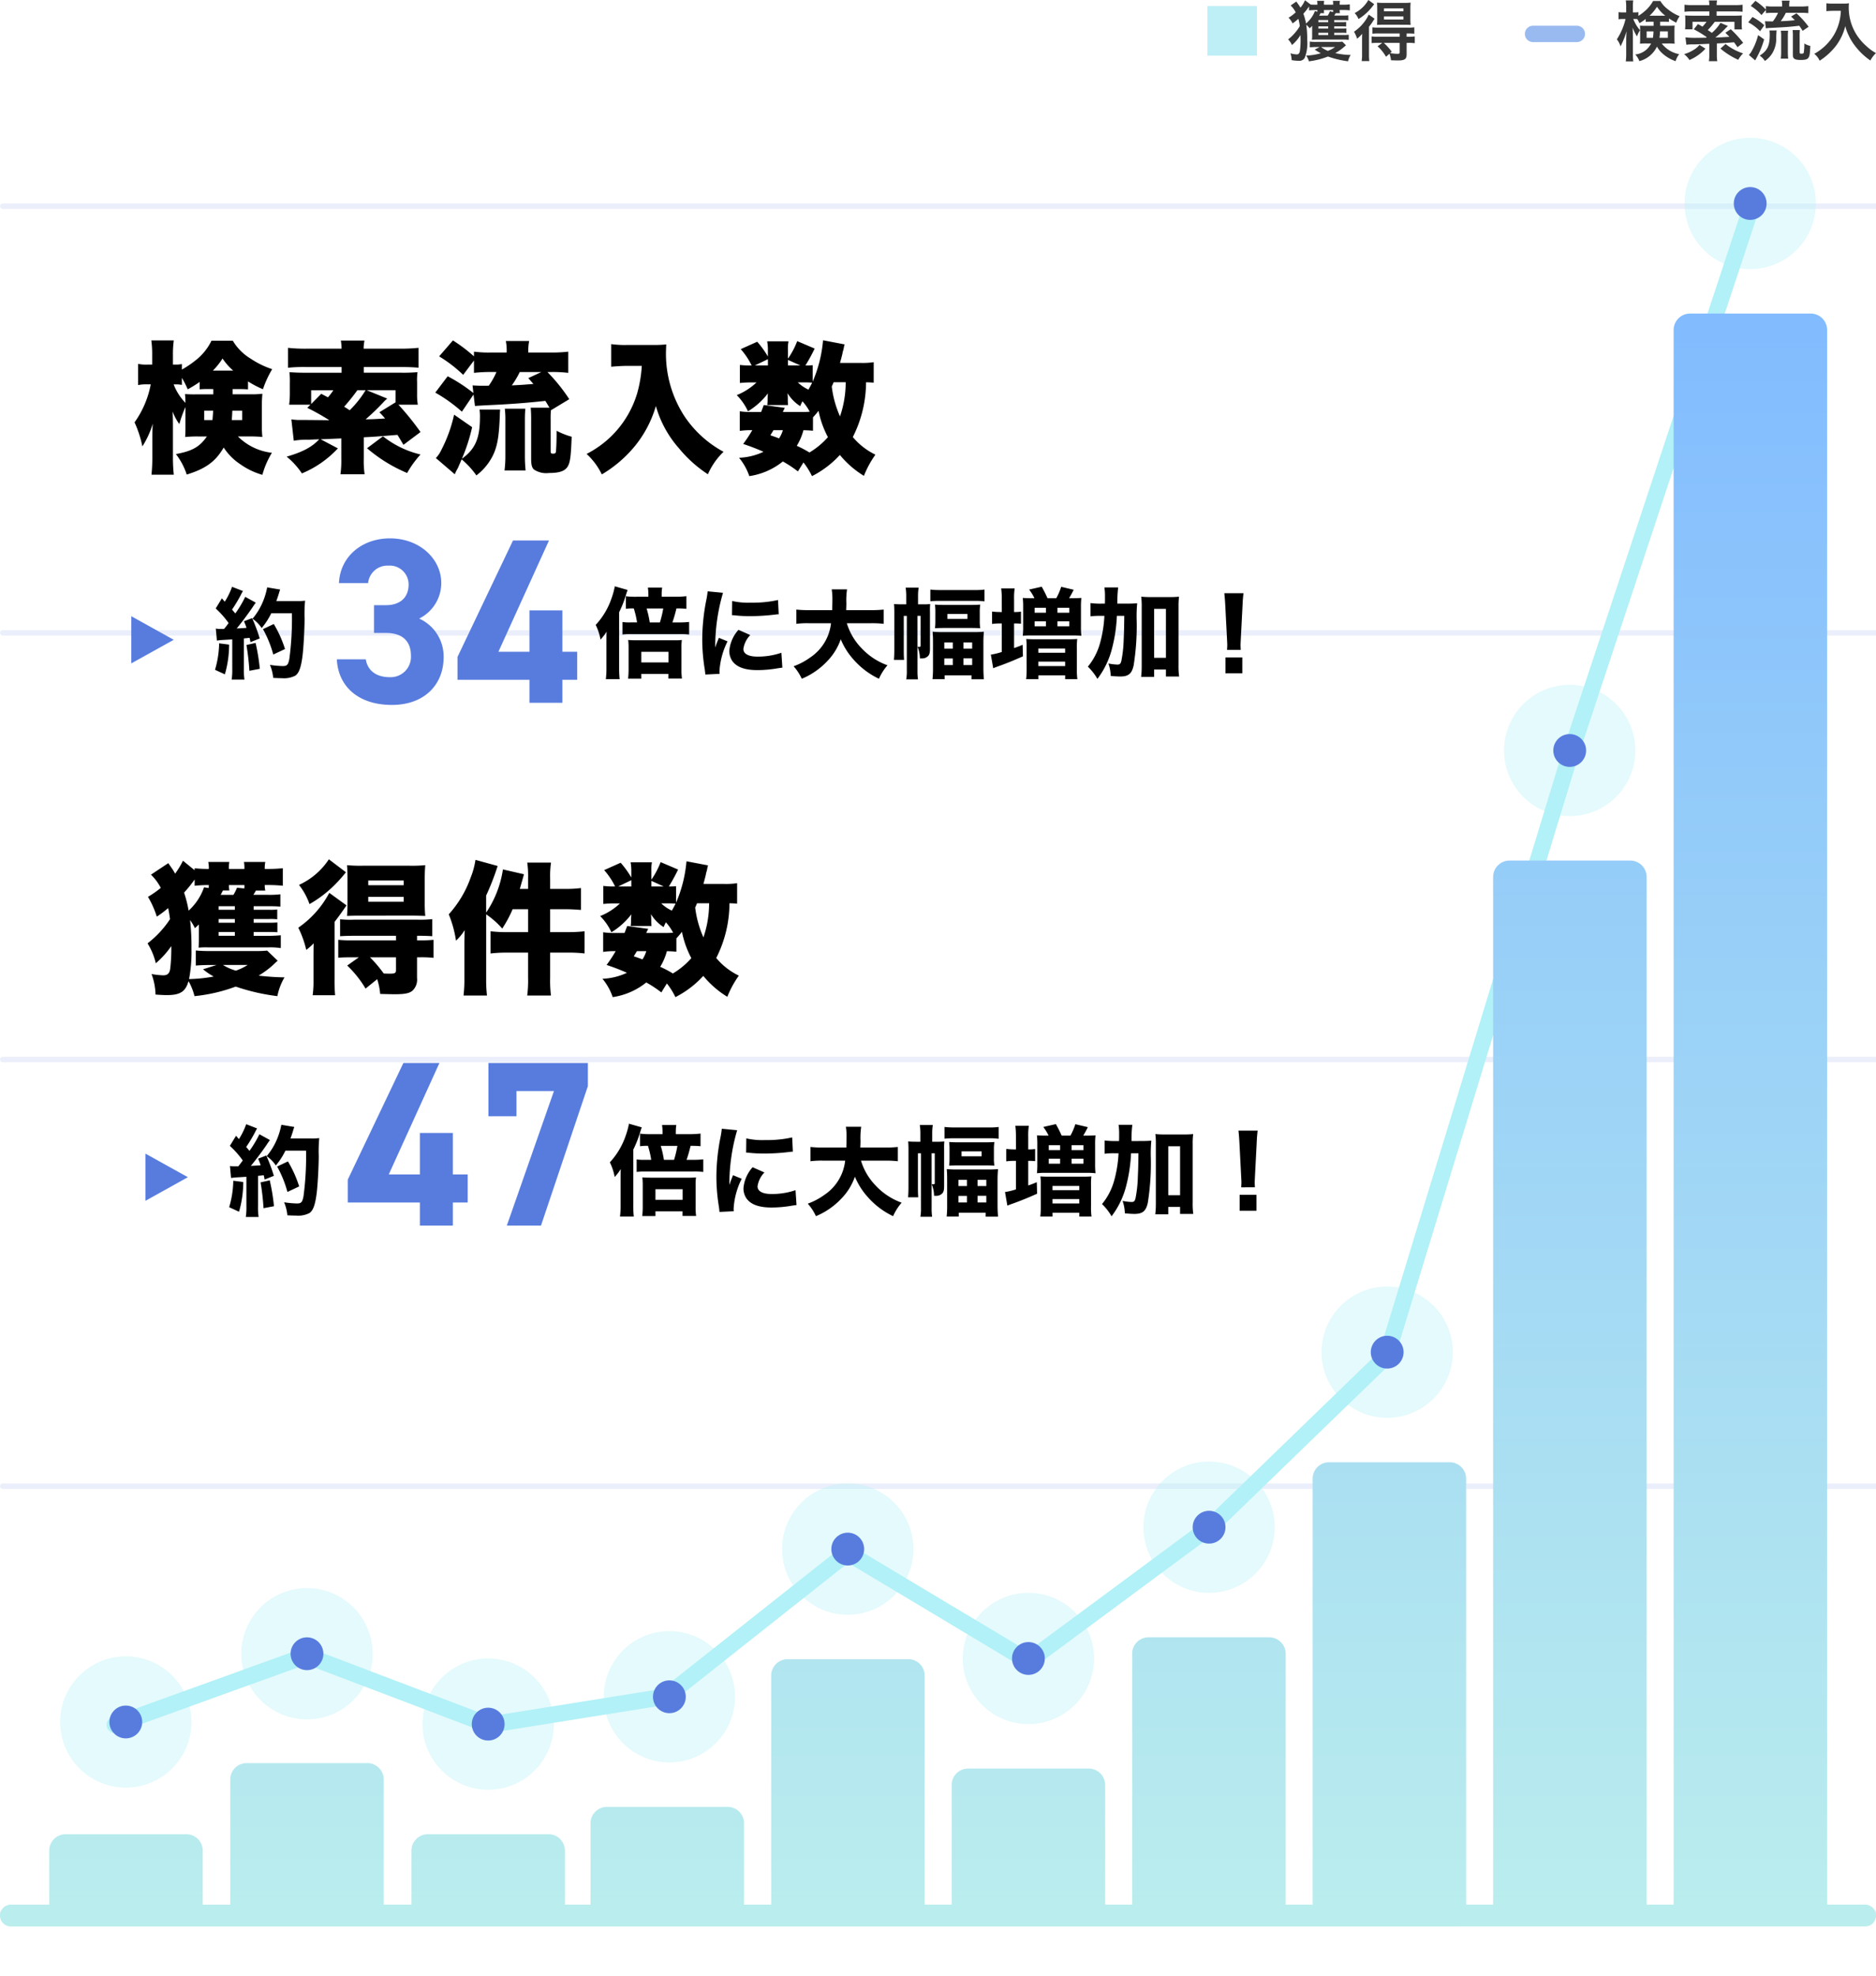 <svg xmlns="http://www.w3.org/2000/svg" xmlns:xlink="http://www.w3.org/1999/xlink" width="343.001" height="361.201" viewBox="0 0 343.001 361.201">
  <defs>
    <clipPath id="clip-path">
      <rect width="343" height="336" fill="none"/>
    </clipPath>
    <linearGradient id="linear-gradient" x1="0.5" x2="0.5" y2="1" gradientUnits="objectBoundingBox">
      <stop offset="0" stop-color="#81bbff"/>
      <stop offset="1" stop-color="#bbeeed"/>
    </linearGradient>
    <clipPath id="clip-path-2">
      <rect id="長方形_10359" data-name="長方形 10359" width="122.486" height="11.22" transform="translate(0 0)" fill="none"/>
    </clipPath>
    <clipPath id="clip-path-3">
      <rect id="長方形_10358" data-name="長方形 10358" width="9.06" height="9.07" transform="translate(0.246 1.104)" fill="none"/>
    </clipPath>
  </defs>
  <g id="グループ_9983" data-name="グループ 9983" transform="translate(-217 -2540.518)">
    <g id="グループ_4431" data-name="グループ 4431" transform="translate(111 -1248.281)">
      <g id="リピートグリッド_8" data-name="リピートグリッド 8" transform="translate(106 3814)" clip-path="url(#clip-path)">
        <g transform="translate(-120 -3811)">
          <rect id="長方形_3136" data-name="長方形 3136" width="880" height="1" rx="0.5" transform="translate(120 3823)" fill="#587cde" opacity="0.12"/>
        </g>
        <g transform="translate(-120 -3733)">
          <rect id="長方形_3136-2" data-name="長方形 3136" width="880" height="1" rx="0.5" transform="translate(120 3823)" fill="#587cde" opacity="0.12"/>
        </g>
        <g transform="translate(-120 -3655)">
          <rect id="長方形_3136-3" data-name="長方形 3136" width="880" height="1" rx="0.5" transform="translate(120 3823)" fill="#587cde" opacity="0.12"/>
        </g>
        <g transform="translate(-120 -3577)">
          <rect id="長方形_3136-4" data-name="長方形 3136" width="880" height="1" rx="0.5" transform="translate(120 3823)" fill="#587cde" opacity="0.12"/>
        </g>
        <g transform="translate(-120 -3499)">
          <rect id="長方形_3136-5" data-name="長方形 3136" width="880" height="1" rx="0.5" transform="translate(120 3823)" fill="#587cde" opacity="0.12"/>
        </g>
      </g>
      <path id="パス_8296" data-name="パス 8296" d="M19.193,0,54.221-12.66,87.543,0l32.41-5.174,33.2-26.273,33.083,19.813,33.247-24.6,32.242-31.212,33.725-110.49,33.173-100.208" transform="translate(107.807 4104.136)" fill="none" stroke="#b1f1f7" stroke-linecap="round" stroke-width="3"/>
      <g id="コンポーネント_11_1" data-name="コンポーネント 11 – 1" transform="translate(117 4091.607)">
        <circle id="楕円形_169" data-name="楕円形 169" cx="12" cy="12" r="12" fill="#b1f1f7" opacity="0.35"/>
        <circle id="楕円形_168" data-name="楕円形 168" cx="3" cy="3" r="3" transform="translate(9 9)" fill="#587cde"/>
      </g>
      <g id="コンポーネント_11_2" data-name="コンポーネント 11 – 2" transform="translate(150.127 4079.133)">
        <circle id="楕円形_169-2" data-name="楕円形 169" cx="12" cy="12" r="12" fill="#b1f1f7" opacity="0.35"/>
        <circle id="楕円形_168-2" data-name="楕円形 168" cx="3" cy="3" r="3" transform="translate(9 9)" fill="#587cde"/>
      </g>
      <g id="コンポーネント_11_3" data-name="コンポーネント 11 – 3" transform="translate(183.258 4092)">
        <circle id="楕円形_169-3" data-name="楕円形 169" cx="12" cy="12" r="12" fill="#b1f1f7" opacity="0.35"/>
        <circle id="楕円形_168-3" data-name="楕円形 168" cx="3" cy="3" r="3" transform="translate(9 9)" fill="#587cde"/>
      </g>
      <g id="コンポーネント_11_4" data-name="コンポーネント 11 – 4" transform="translate(216.385 4087)">
        <circle id="楕円形_169-4" data-name="楕円形 169" cx="12" cy="12" r="12" fill="#b1f1f7" opacity="0.35"/>
        <circle id="楕円形_168-4" data-name="楕円形 168" cx="3" cy="3" r="3" transform="translate(9 9)" fill="#587cde"/>
      </g>
      <g id="コンポーネント_11_5" data-name="コンポーネント 11 – 5" transform="translate(249 4060)">
        <circle id="楕円形_169-5" data-name="楕円形 169" cx="12" cy="12" r="12" fill="#b1f1f7" opacity="0.35"/>
        <circle id="楕円形_168-5" data-name="楕円形 168" cx="3" cy="3" r="3" transform="translate(9 9)" fill="#587cde"/>
      </g>
      <g id="コンポーネント_11_6" data-name="コンポーネント 11 – 6" transform="translate(282.032 4080)">
        <circle id="楕円形_169-6" data-name="楕円形 169" cx="12" cy="12" r="12" fill="#b1f1f7" opacity="0.35"/>
        <circle id="楕円形_168-6" data-name="楕円形 168" cx="3" cy="3" r="3" transform="translate(9 9)" fill="#587cde"/>
      </g>
      <g id="コンポーネント_11_7" data-name="コンポーネント 11 – 7" transform="translate(315.064 4056)">
        <circle id="楕円形_169-7" data-name="楕円形 169" cx="12" cy="12" r="12" fill="#b1f1f7" opacity="0.35"/>
        <circle id="楕円形_168-7" data-name="楕円形 168" cx="3" cy="3" r="3" transform="translate(9 9)" fill="#587cde"/>
      </g>
      <g id="コンポーネント_11_8" data-name="コンポーネント 11 – 8" transform="translate(347.627 4024)">
        <circle id="楕円形_169-8" data-name="楕円形 169" cx="12" cy="12" r="12" fill="#b1f1f7" opacity="0.35"/>
        <circle id="楕円形_168-8" data-name="楕円形 168" cx="3" cy="3" r="3" transform="translate(9 9)" fill="#587cde"/>
      </g>
      <g id="コンポーネント_11_9" data-name="コンポーネント 11 – 9" transform="translate(381 3914)">
        <circle id="楕円形_169-9" data-name="楕円形 169" cx="12" cy="12" r="12" fill="#b1f1f7" opacity="0.35"/>
        <circle id="楕円形_168-9" data-name="楕円形 168" cx="3" cy="3" r="3" transform="translate(9 9)" fill="#587cde"/>
      </g>
      <g id="コンポーネント_11_10" data-name="コンポーネント 11 – 10" transform="translate(414 3814)">
        <circle id="楕円形_169-10" data-name="楕円形 169" cx="12" cy="12" r="12" fill="#b1f1f7" opacity="0.35"/>
        <circle id="楕円形_168-10" data-name="楕円形 168" cx="3" cy="3" r="3" transform="translate(9 9)" fill="#587cde"/>
      </g>
      <path id="合体_87" data-name="合体 87" d="M-1258-9765.525a2,2,0,0,1-2-2,2,2,0,0,1,2-2h7v-9.867a3,3,0,0,1,3-3h22.067a3,3,0,0,1,3,3v9.867h5.03V-9792.4a3.007,3.007,0,0,1,3.007-3h22.059a3.006,3.006,0,0,1,3,3v22.873h5.062v-9.867a3,3,0,0,1,3-3h22.064a3,3,0,0,1,3,3v9.867h4.679v-14.869a3,3,0,0,1,3-3h22.067a3,3,0,0,1,3,3v14.869H-1119v-41.869a3.006,3.006,0,0,1,3.007-3h22.059a3,3,0,0,1,3,3v41.869H-1086v-21.87a2.994,2.994,0,0,1,3-3h22.064a3,3,0,0,1,3,3v21.87H-1053v-45.869a2.993,2.993,0,0,1,3-3h22.067a3,3,0,0,1,3,3v45.869H-1020V-9847.4a3,3,0,0,1,3-3h22.059a3,3,0,0,1,3,3v77.871H-987v-187.87a3,3,0,0,1,3-3h22.067a3,3,0,0,1,3,3v187.87H-954V-10057.4a3.006,3.006,0,0,1,3-3h22.064a3,3,0,0,1,3,3v287.871H-919a2,2,0,0,1,2,2,2,2,0,0,1-2,2Z" transform="translate(1366 13906.525)" fill="url(#linear-gradient)"/>
      <g id="グループ_4466" data-name="グループ 4466" transform="translate(-22 1383.164)">
        <g id="グループ_4463" data-name="グループ 4463" transform="translate(152 2451)">
          <path id="パス_13705" data-name="パス 13705" d="M18.538-13.234h.936c.988,0,1.43.026,1.872.052v-1.456a17.453,17.453,0,0,0,2.73,1.43,18.667,18.667,0,0,1,1.69-3.666,15.9,15.9,0,0,1-3.9-1.9,9.477,9.477,0,0,1-3.3-3.3h-3.9a10.224,10.224,0,0,1-3.042,3.692A17.852,17.852,0,0,1,9.256-16.8V-17.81a5.289,5.289,0,0,1-1.17.1H7.618V-19.4a19.064,19.064,0,0,1,.156-2.73H3.666a18.814,18.814,0,0,1,.156,2.73v1.69H2.938a7.123,7.123,0,0,1-1.69-.13v3.874a7.257,7.257,0,0,1,1.69-.13h.624A17.585,17.585,0,0,1,.6-7.15a19.8,19.8,0,0,1,1.43,4.394,16.07,16.07,0,0,0,1.9-4.16c-.052.832-.078,1.95-.078,2.548V-.936a31.272,31.272,0,0,1-.156,3.354H7.774A30.6,30.6,0,0,1,7.618-.936V-6.5c0-1.144-.026-1.924-.052-2.626A9.21,9.21,0,0,0,8.788-6.838a23.279,23.279,0,0,1,1.118-3.12v3.77c0,.624,0,.962-.052,1.716a20.805,20.805,0,0,1,2.366-.1h1.612C12.48-2.652,11.154-1.9,8.164-1.352A12.411,12.411,0,0,1,10.14,2.392C13.624,1.326,15.418,0,16.9-2.548A10.468,10.468,0,0,0,19.916.494a13.373,13.373,0,0,0,4.056,1.95,15.512,15.512,0,0,1,1.742-4.03A10.41,10.41,0,0,1,19.5-4.576h2.08a21.3,21.3,0,0,1,2.392.1,17.821,17.821,0,0,1-.1-2v-3.718c0-.728.026-1.274.1-2.184a16.933,16.933,0,0,1-2.21.1H18.538Zm-3.536,0v.962H11.986a20.933,20.933,0,0,1-2.158-.052c.052.52.052.91.078,1.612a10.093,10.093,0,0,1-2.158-3.38h.39a5.106,5.106,0,0,1,1.118.1v-1.3a17.517,17.517,0,0,1,1.066,2.106,23.491,23.491,0,0,0,2.184-1.352v1.352a17.641,17.641,0,0,1,1.872-.052Zm-.026,3.952c-.052.806-.078,1.092-.13,1.716H13.338V-9.282Zm5.3,0v1.716h-1.9c.052-.754.078-.988.1-1.716Zm-5.356-7.332a12.437,12.437,0,0,0,1.768-2.21,11.021,11.021,0,0,0,1.95,2.21Zm17.836,6.24-.572.572a40.882,40.882,0,0,1,4.03,2.262c-3.848-.052-5.8-.052-5.85-.052-.468-.026-.676-.052-1.092-.1l.442,3.9a13.834,13.834,0,0,1,2.756-.182c.468-.026,1.118-.052,1.9-.078-1.352,1.43-3.016,2.314-5.954,3.172A13.916,13.916,0,0,1,31.2,2.184a18.893,18.893,0,0,0,6.578-4.576L34.632-4.056c2.028-.078,2.028-.078,3.77-.156V-.494a17.414,17.414,0,0,1-.156,2.834h4.42A16.315,16.315,0,0,1,42.51-.494V-4.42c1.924-.1,1.924-.1,6.162-.442.338.546.546.884,1.092,1.82l3.12-2.34a49.733,49.733,0,0,0-4.03-4.992H52.39a11.45,11.45,0,0,1-.13-1.976v-2.106a10.927,10.927,0,0,1,.078-1.872,29.9,29.9,0,0,1-2.99.1H42.51v-1.04h6.63c1.508,0,2.626.052,3.38.13v-3.64a29.736,29.736,0,0,1-3.458.156H42.484A7.857,7.857,0,0,1,42.64-22.1H38.324a11.221,11.221,0,0,1,.13,1.482H32.136a29.622,29.622,0,0,1-3.484-.156v3.64a27.89,27.89,0,0,1,3.406-.13h6.4v1.04h-6.63c-1.17,0-1.794-.026-2.912-.1a13.893,13.893,0,0,1,.078,2V-12.3a15.252,15.252,0,0,1-.13,1.924Zm10.088-2.652A19.027,19.027,0,0,1,39.936-9.36c-.546-.364-.546-.364-1.014-.65a36.118,36.118,0,0,0,2.418-3.016Zm.208,0h5.278v2.21L45.37-9c.52.546.728.78,1.04,1.144-1.612.1-2.132.13-3.562.156a42.657,42.657,0,0,0,3.172-3.042,6.9,6.9,0,0,1,.78-.754ZM32.89-10.5v-2.522h4.056a10.74,10.74,0,0,1-.988,1.3c-.468-.26-.6-.312-1.222-.65ZM43.108-2.418A27.574,27.574,0,0,0,50.44,2.106a18.731,18.731,0,0,1,2.444-3.38A17.6,17.6,0,0,1,46.02-4.6ZM62.66-18.46V-16.2a27.27,27.27,0,0,1,3.094-.156h1.014a13.43,13.43,0,0,1-1.4,2.5A27.9,27.9,0,0,1,62.4-13.91l.156,1.4a29.3,29.3,0,0,0-4.706-3.068l-2.262,2.99A27.873,27.873,0,0,1,60.45-9.1l2.132-3.146.26,2.106c.52-.052.936-.078,4.628-.26,2.782-.156,5.1-.338,8.242-.676.286.468.338.546.754,1.248H73.034a24.112,24.112,0,0,1,.078,2.444V-.52c0,1.066.13,1.638.494,1.976a3.993,3.993,0,0,0,2.756.65c1.976,0,2.99-.364,3.484-1.274.416-.754.546-1.9.676-5.356a13.186,13.186,0,0,1-2.756-1.092c0,1.4-.026,2.73-.1,3.536-.026.572-.1.65-.572.65-.364,0-.416-.078-.416-.572V-7.566a16.3,16.3,0,0,1,.052-1.82v.026l3.354-2.028a31.927,31.927,0,0,0-4-4.966h.676A24.033,24.033,0,0,1,79.9-16.2v-3.874a25.222,25.222,0,0,1-3.2.156H72.592v-.234a8.8,8.8,0,0,1,.156-1.872H68.484a8.7,8.7,0,0,1,.156,1.846v.26H65.832a21.349,21.349,0,0,1-3.172-.156v.858a28.649,28.649,0,0,0-3.848-2.912L56.29-19.214a24.821,24.821,0,0,1,4.394,3.38Zm12.324,2.106-2.392,1.118c.442.494.572.65.936,1.066-2.288.182-2.288.182-3.952.26a15.962,15.962,0,0,0,1.456-2.444ZM63.674-9.49a8.171,8.171,0,0,1,.078,1.4c0,3.874-.858,5.824-3.3,7.592a32.765,32.765,0,0,0,1.872-5.772l-3.3-2.288A26.018,26.018,0,0,1,56.68-2.08a5.462,5.462,0,0,1-.988,1.456L59.15,2.34c.156-.364.234-.52.338-.728a6.3,6.3,0,0,0,.364-.7c0-.052.208-.468.546-1.3a14.777,14.777,0,0,1,2.7,2.938,10.248,10.248,0,0,0,3.276-4.212c.624-1.56.884-3.25,1.014-6.812,0-.442.026-.572.052-1.014ZM72.1,1.638a25.915,25.915,0,0,1-.13-2.6V-7.54c0-.962.026-1.4.078-2.106H68.3a16.828,16.828,0,0,1,.1,2.158v6.474a19.951,19.951,0,0,1-.156,2.652ZM93.34-17.472a23.291,23.291,0,0,1-.858,5.07,18.339,18.339,0,0,1-4.81,7.878,18.584,18.584,0,0,1-4.42,3.146,12.456,12.456,0,0,1,2.782,3.744A22.884,22.884,0,0,0,92.118-2.86a20.768,20.768,0,0,0,3.8-7.28,19.757,19.757,0,0,0,4.212,7.722,23.306,23.306,0,0,0,5.3,4.758,12.772,12.772,0,0,1,2.86-4.108,20.053,20.053,0,0,1-7.2-6.578A20.98,20.98,0,0,1,97.76-19.734c0-.494.026-.936.052-1.664a20.129,20.129,0,0,1-2.314.1h-4.81a18.241,18.241,0,0,1-2.938-.156v4.134c1.144-.1,2.08-.156,2.99-.156Zm42.406-.676a13.873,13.873,0,0,1-2.47.13h-3.692c.208-.754.26-.936.442-1.69a2.593,2.593,0,0,1,.156-.624c.052-.26.1-.442.1-.468a2.654,2.654,0,0,1,.156-.6l-3.952-.754a24.417,24.417,0,0,1-1.9,7.566V-17.6a12.333,12.333,0,0,1-1.326.052,32,32,0,0,0,1.69-3.094L121.758-22a14.634,14.634,0,0,1-1.69,3.2V-20.28a7.291,7.291,0,0,1,.1-1.69h-3.9a8.97,8.97,0,0,1,.13,1.716v1.066a17.338,17.338,0,0,0-1.95-2.7l-3.016,1.352a13.334,13.334,0,0,1,2,2.99,16.317,16.317,0,0,1-2.158-.1v3.3a18.813,18.813,0,0,1,2.288-.1h.754a11.33,11.33,0,0,1-3.614,2.314,10.212,10.212,0,0,1,2.054,2.964,13.161,13.161,0,0,0,3.64-3.276c-.026.442-.052.806-.052.988v.416l-.026.442a1.4,1.4,0,0,0-.026.286h3.8a7.876,7.876,0,0,1-.052-.806V-11.6c0-.13-.026-.572-.052-.884a7.317,7.317,0,0,0,2.314,2.366A9.556,9.556,0,0,1,122.72-11a9.458,9.458,0,0,1,1.326,1.9,12.675,12.675,0,0,1-1.43.052h-3.484A6.736,6.736,0,0,1,119.5-9.8l-3.848-.52c-.234.6-.286.78-.494,1.274h-1.69a12.7,12.7,0,0,1-2.21-.13V-5.59a13.7,13.7,0,0,1,2.288-.13A25.511,25.511,0,0,1,111.878-3.2a39.134,39.134,0,0,1,3.718,1.43,11.429,11.429,0,0,1-4.472,1.092A10.612,10.612,0,0,1,113,2.678,12.685,12.685,0,0,0,119.132,0a21.03,21.03,0,0,1,2.756,1.82L122.9.182a13.13,13.13,0,0,1,1.56,2.5,17.881,17.881,0,0,0,5.1-3.874,17.42,17.42,0,0,0,4.394,3.822,17.918,17.918,0,0,1,2.106-3.874,12.315,12.315,0,0,1-4.134-3.224,22.25,22.25,0,0,0,2.418-10.01c.728.026.884.026,1.4.078Zm-5.122,3.666a19.273,19.273,0,0,1-1.04,6.24,18.881,18.881,0,0,1-1.508-5.46c.156-.338.208-.442.338-.78Zm-5.98,6.422c.572-.65.676-.754,1.014-1.2a17.44,17.44,0,0,0,1.716,4.81,13.991,13.991,0,0,1-3.38,2.808A19.044,19.044,0,0,0,121.68-2.86,10.656,10.656,0,0,0,122.9-5.72c.858.026,1.248.052,1.742.1Zm-1.638-6.4c.754,0,1.144.026,1.482.052-.26.546-.416.806-.676,1.274a7.12,7.12,0,0,1-1.95-1.326Zm-6.6-3.094H114.01l2.392-1.144Zm3.666,0v-1.014l2.262,1.014Zm-.936,11.83a5.271,5.271,0,0,1-.7,1.508c-.572-.234-.832-.312-1.586-.572.26-.416.338-.546.572-.936Z" transform="translate(0 39)"/>
          <path id="パス_13704" data-name="パス 13704" d="M.99-5.508c.252-.036.432-.054.738-.09C2.97-5.67,2.97-5.67,3.8-5.724V-.342A11.3,11.3,0,0,1,3.69,1.62H6.03A11.544,11.544,0,0,1,5.922-.342V-5.9c.252-.018.252-.018,1.044-.108.072.324.108.432.162.792L8.82-5.9A30.925,30.925,0,0,0,7.434-9.612L5.94-9.036A12.6,12.6,0,0,1,6.408-7.83c-.72.054-.882.072-1.8.108.738-.864,2.052-2.61,2.88-3.834.324-.5.468-.684.612-.882L6.174-13.5a20.319,20.319,0,0,1-1.818,3.042c-.27-.342-.36-.432-.594-.72A26.8,26.8,0,0,0,5.4-13.914a5.277,5.277,0,0,1,.36-.648l-2-.774A12.761,12.761,0,0,1,2.43-12.618c-.18-.2-.27-.306-.522-.612L.774-11.376A16.809,16.809,0,0,1,3.132-8.712c-.342.486-.486.666-.828,1.08H1.692a4.117,4.117,0,0,1-.9-.072Zm13.716-4.986a54.984,54.984,0,0,1-.468,8.334c-.216,1.1-.414,1.314-1.224,1.314a18.2,18.2,0,0,1-2.322-.216,7.943,7.943,0,0,1,.594,2.376c.612.036,1.08.054,1.584.054a4.466,4.466,0,0,0,2.5-.486c.648-.5,1.008-1.494,1.278-3.618.18-1.458.36-4.608.378-6.768a25.53,25.53,0,0,1,.09-3.294,9.742,9.742,0,0,1-1.458.072h-3.8c.162-.432.36-1.044.45-1.332a6.422,6.422,0,0,1,.252-.774l-2.376-.4a13.143,13.143,0,0,1-.72,2.466A11.905,11.905,0,0,1,7.506-9.5,6.455,6.455,0,0,1,9.18-7.794a12.7,12.7,0,0,0,1.746-2.7ZM1.4-5A17.942,17.942,0,0,1,.648-.162l1.8.828A19.346,19.346,0,0,0,3.222-4.77ZM6.39-4.7A43.151,43.151,0,0,1,6.93.018l1.908-.36a36.61,36.61,0,0,0-.774-4.734Zm7.056.738a21.492,21.492,0,0,0-2.052-4.572L9.414-7.6A20.42,20.42,0,0,1,11.3-2.952Zm68.866-9.558v-.468a7.2,7.2,0,0,1,.09-1.206h-2.61a9.333,9.333,0,0,1,.09,1.224v.45H77.794a14.188,14.188,0,0,1-2.034-.09v2.3a9.29,9.29,0,0,1,1.458-.072,17.034,17.034,0,0,1,.594,2.556H76.57a8.619,8.619,0,0,1-1.422-.072v2.286a11.6,11.6,0,0,1,1.512-.072h8.82a14.8,14.8,0,0,1,1.854.072v-2.3a17.34,17.34,0,0,1-1.836.09H84.274a25.876,25.876,0,0,0,.738-2.556,14.126,14.126,0,0,1,1.818.072v-2.322a15.3,15.3,0,0,1-2.088.108Zm-2.178,4.7a18.06,18.06,0,0,0-.576-2.556H82.6a19.474,19.474,0,0,1-.612,2.556ZM72.214-.576a16.279,16.279,0,0,1-.108,2.124h2.52a18.466,18.466,0,0,1-.09-2.07v-10.17a19.525,19.525,0,0,0,1.242-3.15c.144-.45.2-.63.306-.918l-2.34-.666a14.123,14.123,0,0,1-.612,2.232,13.538,13.538,0,0,1-2.88,4.824,10.4,10.4,0,0,1,.882,2.682A9.422,9.422,0,0,0,72.25-7.146c-.036.666-.036,1.044-.036,1.908ZM78.586.594h4.95V1.44H86.02a11.62,11.62,0,0,1-.09-1.728V-4.1A10.748,10.748,0,0,1,86-5.616a10.639,10.639,0,0,1-1.332.054H77.65c-.612,0-1.008-.018-1.458-.054a11.773,11.773,0,0,1,.072,1.458v3.8a15.755,15.755,0,0,1-.09,1.818h2.412Zm0-4.05h4.968v1.944H78.586ZM90.718-14.508a15.7,15.7,0,0,1-.288,1.8,37.533,37.533,0,0,0-.7,7.038A34.168,34.168,0,0,0,90.2-.18c.054.414.072.558.09.882L92.9.576c-.018-.252-.018-.342-.018-.522a14.044,14.044,0,0,1,1.476-5.418L92.77-6.012l-.342.864c-.09.216-.09.216-.324.918a34.972,34.972,0,0,1,1.422-10.008Zm4.446,4.356c.27.018.414.018.5.036a25.824,25.824,0,0,0,2.9.144,38.37,38.37,0,0,0,4.77-.324,2.922,2.922,0,0,1,.378-.018l-.126-2.61a20.993,20.993,0,0,1-4.932.486,13.109,13.109,0,0,1-3.456-.306ZM96.352-7.47a6.543,6.543,0,0,0-1.674,3.852,3.29,3.29,0,0,0,.54,1.836c.81,1.134,2.3,1.674,4.59,1.674a21.74,21.74,0,0,0,3.78-.342c.4-.054.5-.072.792-.108l-.18-2.718a13.268,13.268,0,0,1-4.374.7c-1.656,0-2.574-.5-2.574-1.4a4.546,4.546,0,0,1,1.26-2.538Zm24.174-1.206a18.347,18.347,0,0,1,2.376.108v-2.61a21.02,21.02,0,0,1-2.394.108h-4.464c.018-.612.036-.756.036-1.242a13.781,13.781,0,0,1,.126-2.556H113.4a10.642,10.642,0,0,1,.126,1.926c0,.612-.018,1.1-.036,1.872H109.33a19.956,19.956,0,0,1-2.394-.108v2.61a16.016,16.016,0,0,1,2.394-.108h3.942a8.628,8.628,0,0,1-3.78,6.246,12.138,12.138,0,0,1-3.06,1.62,8.91,8.91,0,0,1,1.494,2.286,13.4,13.4,0,0,0,4.608-3.168,10.786,10.786,0,0,0,2.52-4.05,12.915,12.915,0,0,0,2.34,3.708,14.369,14.369,0,0,0,4.644,3.51A9.632,9.632,0,0,1,123.6-.99a12.125,12.125,0,0,1-4.788-3.168,11.205,11.205,0,0,1-2.646-4.518Zm8.55-1.35h.576v5.472c0,.144-.072.2-.27.2h-.126a.4.4,0,0,0-.162-.018,5.67,5.67,0,0,1,.432,2.124h.27a1.531,1.531,0,0,0,1.17-.378c.288-.252.4-.63.4-1.386v-6.732a12.889,12.889,0,0,1,.036-1.44,9.707,9.707,0,0,1-1.188.054h-1.026v-1.44a9.958,9.958,0,0,1,.108-1.62h-2.376a10.433,10.433,0,0,1,.108,1.62v1.44h-.792c-.648,0-.99-.018-1.44-.054.036.45.054.774.054,1.584v6.7c0,.648-.018,1.314-.072,1.926h1.854c-.036-.558-.054-.882-.054-1.8v-6.246h.558V-.072a8.448,8.448,0,0,1-.108,1.656h2.142a10.6,10.6,0,0,1-.09-1.656Zm2.358-2.664a15.508,15.508,0,0,1,1.728-.072h6.408a11.853,11.853,0,0,1,1.764.09v-2.16a12,12,0,0,1-1.764.09h-6.408a14.728,14.728,0,0,1-1.728-.09Zm.918,3.6a9.733,9.733,0,0,1-.072,1.332c.5-.036,1.062-.054,1.8-.054h4.7c.846,0,1.26.018,1.782.054a7.587,7.587,0,0,1-.09-1.35v-1.638a7.5,7.5,0,0,1,.09-1.332c-.486.036-.99.054-1.728.054h-4.77c-.828,0-1.242-.018-1.782-.054a9.843,9.843,0,0,1,.072,1.35Zm2.2-1.278h3.672v.9h-3.672ZM131.92-.576a18.111,18.111,0,0,1-.09,2.124h2.214v-.7h4.914v.72h2.268c-.054-.63-.09-1.278-.09-2.16V-5.238c0-.666.036-1.3.09-1.89a18.3,18.3,0,0,1-1.908.072h-5.562a18.3,18.3,0,0,1-1.908-.072c.054.63.072,1.116.072,1.908Zm2.07-4.59h1.548v1.134H133.99Zm3.492,0h1.6v1.134h-1.6ZM133.99-2.232h1.548v1.206H133.99Zm3.492-.018h1.6v1.224h-1.6Zm7.02-8.478h-.36a11.812,11.812,0,0,1-1.422-.09V-8.55a11.748,11.748,0,0,1,1.4-.09h.378v5.22a12.473,12.473,0,0,1-2,.486l.432,2.484c.306-.126.576-.234.9-.342,1.656-.594,2.916-1.116,4.536-1.836l-.054-2.106c-.738.306-.972.4-1.566.594v-4.5h.126c.4,0,.72.018,1.134.054V-10.8a6.839,6.839,0,0,1-1.17.072h-.09v-2.3a11.62,11.62,0,0,1,.108-2.016h-2.466a14.664,14.664,0,0,1,.108,2.016Zm5.472-2.52c-.648,0-1.116-.018-1.638-.054a15.366,15.366,0,0,1,.072,1.71V-8.1a14.7,14.7,0,0,1-.072,1.728,12.479,12.479,0,0,1,1.656-.072h7.326a14.51,14.51,0,0,1,1.728.072,15.193,15.193,0,0,1-.072-1.764v-3.438a14.7,14.7,0,0,1,.072-1.728c-.522.036-1.062.054-1.728.054H156.8c.252-.414.468-.792.846-1.548l-2.286-.54a11.512,11.512,0,0,1-.9,2.088h-1.6a22.959,22.959,0,0,0-1.062-2.106l-2.3.522a8.958,8.958,0,0,1,.972,1.584ZM150.5-11.5h2.07v.9H150.5Zm0,2.466h2.07v.918H150.5Zm4.176-2.466h2.16v.9h-2.16Zm0,2.466h2.16v.918h-2.16Zm-5.634,8.73a14.474,14.474,0,0,1-.09,1.854h2.232v-.7h4.9v.7h2.232a12.159,12.159,0,0,1-.09-1.854V-4.212A12.113,12.113,0,0,1,158.29-5.8c-.378.036-.882.054-1.656.054h-6.012c-.738,0-1.224-.018-1.656-.054a9.834,9.834,0,0,1,.072,1.494ZM151.18-4.05h4.9v.774h-4.9Zm0,2.394h4.9v.81h-4.9Zm14.454-10.6a20.8,20.8,0,0,1,.144-2.97h-2.52a10.047,10.047,0,0,1,.108,1.638c0,.846,0,.846-.018,1.332H162.7a13.229,13.229,0,0,1-1.98-.108v2.43a12.151,12.151,0,0,1,1.764-.09h.774a22.514,22.514,0,0,1-.864,5.22,11.514,11.514,0,0,1-2.16,4.068,9.711,9.711,0,0,1,1.746,2.232,15.356,15.356,0,0,0,2.574-5.184,28.565,28.565,0,0,0,.99-6.336h1.35c-.036,2.646-.036,2.718-.108,4.3a22.855,22.855,0,0,1-.432,3.96c-.144.522-.288.648-.72.648a9.854,9.854,0,0,1-1.638-.2A7.43,7.43,0,0,1,164.41.954c.72.072,1.314.108,1.746.108,1.494,0,2.106-.5,2.448-2.016a45.708,45.708,0,0,0,.558-8.154,25.727,25.727,0,0,1,.09-3.222c-.576.054-1.134.072-2.07.072ZM172.348-.216h2.16V1.062h2.412a13.486,13.486,0,0,1-.108-2.106v-10.6a14.265,14.265,0,0,1,.09-1.89,13.892,13.892,0,0,1-1.674.072h-3.582a14.744,14.744,0,0,1-1.656-.072,14.1,14.1,0,0,1,.09,1.89V-.954a16.437,16.437,0,0,1-.108,2.088h2.376Zm0-11.088h2.16v8.946h-2.16ZM188.188-3.8c-.018-.45-.036-.63-.036-.828,0-.216,0-.216.054-1.314l.306-5.922c.036-.936.108-1.782.18-2.3h-3.51c.072.612.144,1.494.18,2.3l.306,5.922c.054,1.062.054,1.062.054,1.3,0,.2-.018.4-.036.846Zm.288,4.284V-2.43H185.4V.486Z" transform="translate(14.665 77.25)"/>
          <path id="多角形_6" data-name="多角形 6" d="M4.313,0,8.627,7.764H0Z" transform="translate(7.764 67.289) rotate(90)" fill="#587cde"/>
          <path id="パス_26171" data-name="パス 26171" d="M8.342-12.771h2.193c3.053,0,4.558,1.548,4.558,4.171a3.712,3.712,0,0,1-3.87,3.913c-2.666,0-4.085-1.376-4.386-3.268H1.548C1.763-3.139,5.332.387,11.61.387c6.106,0,9.46-3.87,9.46-8.686a7.59,7.59,0,0,0-4.472-7.1,7.259,7.259,0,0,0,4.042-6.493c0-4.429-3.956-8.17-9.374-8.17-5.117,0-9.116,3.311-9.331,8.17H7.267a3.529,3.529,0,0,1,3.7-3.182,3.439,3.439,0,0,1,3.7,3.44c0,2.494-1.677,3.784-4.128,3.784H8.342Zm25.413-16.9L23.607-8.385v4.171H36.765V0h6.02V-4.214h2.709V-9.331H42.785V-16.9h-6.02v7.568H31.089L40.334-29.67Z" transform="translate(36.04 83.121)" fill="#587cde"/>
        </g>
        <g id="グループ_4464" data-name="グループ 4464" transform="translate(154.588 2564.247)">
          <path id="パス_13702" data-name="パス 13702" d="M19.786-9.23h2.886c.78,0,1.092.026,1.456.052v-1.794c-.312.026-.65.052-1.456.052H19.786V-11.6h2.86a10.324,10.324,0,0,1,1.456.052v-1.794a9.142,9.142,0,0,1-1.456.052h-2.86v-.65h2.73c1.092,0,1.482.026,2.158.078V-16.12a16.188,16.188,0,0,1-2.21.1h-2.73c.234-.364.312-.494.468-.78h1.716a3.924,3.924,0,0,1-.1-1.014h.676a26.057,26.057,0,0,1,2.626.13v-3.2c-.806.078-1.612.13-2.574.13h-.728a5.547,5.547,0,0,1,.1-1.274h-3.9a6.443,6.443,0,0,1,.078,1.274H15.262a6.085,6.085,0,0,1,.078-1.274H11.492a5.84,5.84,0,0,1,.1,1.274H11.44A22.015,22.015,0,0,1,9-20.878v.364L6.864-22.256a15.468,15.468,0,0,1-1.43,2.366c-.208-.364-.312-.546-.442-.754-.546-.78-.546-.78-.806-1.17L1.014-19.708A9.24,9.24,0,0,1,2.808-17.29a17.9,17.9,0,0,1-2.34,1.638A16.941,16.941,0,0,1,2.08-12.038,18.077,18.077,0,0,0,4.16-13.6c.156.78.234,1.248.338,2.028A18.122,18.122,0,0,1,.39-7.15,12.162,12.162,0,0,1,1.9-3.51,16.175,16.175,0,0,0,4.732-6.656a32.86,32.86,0,0,1-.182,4c-.1.962-.468,1.352-1.3,1.352a15.461,15.461,0,0,1-2.132-.234A11.4,11.4,0,0,1,1.846,2.21c1.066.078,1.56.1,2.08.1,2.418,0,3.406-.624,3.952-2.548A10.344,10.344,0,0,1,8.97,2.5,30.2,30.2,0,0,0,16.51.754,37.593,37.593,0,0,0,24.128,2.5a10.851,10.851,0,0,1,1.3-3.432A45.971,45.971,0,0,1,20.7-1.248,17.477,17.477,0,0,0,23.14-3.016c.832-.78.832-.78,1.04-.962L22.256-5.824a17.727,17.727,0,0,1-1.95.078h-8.4a25.981,25.981,0,0,1-2.7-.1v2.756c.962-.078,1.82-.1,2.626-.1H13l-2.47.78a13,13,0,0,0,1.95,1.326,27.539,27.539,0,0,1-4.5.468,26.915,26.915,0,0,0,.442-5.564,43.467,43.467,0,0,0-.26-5.226,8.578,8.578,0,0,1,.884,1.482c.364-.338.442-.39.728-.676v2.522c0,.858-.026,1.248-.052,1.716a13.237,13.237,0,0,1,1.612-.052H22.594a12.591,12.591,0,0,1,2.158.13v-2.34c-.6.052-1.43.1-2.08.1H19.786Zm-3.432,0v.7H13.39v-.7Zm0-1.69H13.39V-11.6h2.964Zm0-2.366H13.39v-.65h2.964ZM9-17.68a25.514,25.514,0,0,1,2.6-.13,4.22,4.22,0,0,0-.026.546l-.858-.13A10.379,10.379,0,0,1,7.9-13.13a22.675,22.675,0,0,0-.832-3.3A23.387,23.387,0,0,0,9-18.824Zm4.758,1.664c.182-.338.234-.442.416-.806h1.17a6.143,6.143,0,0,1-.078-.988H18.1a3.364,3.364,0,0,1-.026.624l-1.326-.13a10.045,10.045,0,0,1-.65,1.3ZM18.694-3.2a10.236,10.236,0,0,1-2.158,1.04A9.52,9.52,0,0,1,14.17-3.2ZM39.026-4.6,36.894-3.094a19.6,19.6,0,0,1,3.354,4.212L42.38-.6a12.732,12.732,0,0,1,.546,2.7c2.054.052,2.34.052,2.678.052,1.768,0,2.6-.156,3.2-.624A2.773,2.773,0,0,0,49.66-.832V-4.6h.494a20.08,20.08,0,0,1,2.522.1V-7.8a22.593,22.593,0,0,1-2.626.1h-.39v-.832h.26c1.17,0,1.872.026,2.522.078v-3.12a20.667,20.667,0,0,1-2.626.1H38.142a18.14,18.14,0,0,1-2.548-.078V-8.45c.65-.052,1.352-.078,2.522-.078h7.7V-7.7H37.83a21.874,21.874,0,0,1-2.574-.1v3.276c.754-.052,1.326-.078,2.522-.078Zm6.786,0V-2.21c0,.468-.208.6-1.04.6-.338,0-.7,0-1.2-.026A23,23,0,0,0,41.054-4.6ZM33.54-22.516a12.941,12.941,0,0,1-5.46,4.68A12.179,12.179,0,0,1,30-14.326a21.371,21.371,0,0,0,4.6-3.51A25.255,25.255,0,0,0,36.66-20.15Zm15.288,10.3c.806,0,1.56.026,2.34.052a24.287,24.287,0,0,1-.1-2.652v-3.926c0-1.118.026-1.872.1-2.7a24.758,24.758,0,0,1-2.808.1H39.65a24.526,24.526,0,0,1-2.782-.1c.052.806.078,1.456.078,2.444v4.16c0,1.118-.026,1.872-.078,2.678.494-.026,1.3-.052,2.392-.052Zm-8.086-6.422h6.474v.858H40.742Zm0,2.99h6.474v.884H40.742ZM30.732-.364a17.936,17.936,0,0,1-.156,2.7h4.108a28.593,28.593,0,0,1-.1-2.99V-11.076c.884-1.144,1.248-1.664,2.184-3.016L33.618-16.38a17.987,17.987,0,0,1-5.668,6.37,18.182,18.182,0,0,1,1.456,4.056,10.293,10.293,0,0,0,1.352-1.2c-.026,1.248-.026,1.664-.026,2.548ZM69.966-13.39V-9.2H66.222A24.984,24.984,0,0,1,63.1-9.36V-5.3a25.156,25.156,0,0,1,3.146-.156h3.718V-.884a21.441,21.441,0,0,1-.156,3.276h4.342A21.646,21.646,0,0,1,74-.884V-5.46h3.25a25.072,25.072,0,0,1,3.042.156V-9.36a24.814,24.814,0,0,1-3.094.156H74V-13.39h2.7c.91,0,1.534.026,2.938.13v-4a21.083,21.083,0,0,1-2.938.156H74v-1.924a16.989,16.989,0,0,1,.156-2.886H69.81a16.315,16.315,0,0,1,.156,2.834v1.976H68.458c.39-1.378.65-2.288.754-2.678l-3.848-.884a19.169,19.169,0,0,1-3.068,7.9v-3.12A46.615,46.615,0,0,0,64.4-21.294l-4.056-1.118a14.093,14.093,0,0,1-.884,3.25,19.919,19.919,0,0,1-4,6.708,20.564,20.564,0,0,1,1.326,4.81A9.246,9.246,0,0,0,58.37-9.568c-.052,2-.052,2-.052,2.652V-.6a24.278,24.278,0,0,1-.156,2.99h4.29A24.024,24.024,0,0,1,62.3-.6V-12.454a15.177,15.177,0,0,1,2.938,2.6,21.981,21.981,0,0,0,1.9-3.536Zm38.22-4.758a13.873,13.873,0,0,1-2.47.13h-3.692c.208-.754.26-.936.442-1.69a2.593,2.593,0,0,1,.156-.624c.052-.26.1-.442.1-.468a2.654,2.654,0,0,1,.156-.6l-3.952-.754a24.417,24.417,0,0,1-1.9,7.566V-17.6a12.333,12.333,0,0,1-1.326.052,32,32,0,0,0,1.69-3.094L94.2-22a14.634,14.634,0,0,1-1.69,3.2V-20.28a7.291,7.291,0,0,1,.1-1.69h-3.9a8.97,8.97,0,0,1,.13,1.716v1.066a17.338,17.338,0,0,0-1.95-2.7L83.876-20.54a13.334,13.334,0,0,1,2,2.99,16.317,16.317,0,0,1-2.158-.1v3.3a18.813,18.813,0,0,1,2.288-.1h.754a11.33,11.33,0,0,1-3.614,2.314A10.212,10.212,0,0,1,85.2-9.178a13.161,13.161,0,0,0,3.64-3.276c-.026.442-.052.806-.052.988v.416l-.026.442a1.4,1.4,0,0,0-.026.286h3.8a7.876,7.876,0,0,1-.052-.806V-11.6c0-.13-.026-.572-.052-.884a7.317,7.317,0,0,0,2.314,2.366A9.556,9.556,0,0,1,95.16-11a9.458,9.458,0,0,1,1.326,1.9,12.675,12.675,0,0,1-1.43.052H91.572a6.736,6.736,0,0,1,.364-.754l-3.848-.52c-.234.6-.286.78-.494,1.274H85.9a12.7,12.7,0,0,1-2.21-.13V-5.59a13.7,13.7,0,0,1,2.288-.13A25.511,25.511,0,0,1,84.318-3.2a39.134,39.134,0,0,1,3.718,1.43A11.429,11.429,0,0,1,83.564-.676a10.612,10.612,0,0,1,1.872,3.354A12.685,12.685,0,0,0,91.572,0a21.03,21.03,0,0,1,2.756,1.82L95.342.182a13.13,13.13,0,0,1,1.56,2.5A17.881,17.881,0,0,0,102-1.2a17.42,17.42,0,0,0,4.394,3.822A17.918,17.918,0,0,1,108.5-1.248a12.315,12.315,0,0,1-4.134-3.224,22.25,22.25,0,0,0,2.418-10.01c.728.026.884.026,1.4.078Zm-5.122,3.666a19.273,19.273,0,0,1-1.04,6.24,18.881,18.881,0,0,1-1.508-5.46c.156-.338.208-.442.338-.78ZM97.084-8.06c.572-.65.676-.754,1.014-1.2a17.44,17.44,0,0,0,1.716,4.81,13.991,13.991,0,0,1-3.38,2.808A19.044,19.044,0,0,0,94.12-2.86a10.656,10.656,0,0,0,1.222-2.86c.858.026,1.248.052,1.742.1Zm-1.638-6.4c.754,0,1.144.026,1.482.052-.26.546-.416.806-.676,1.274a7.12,7.12,0,0,1-1.95-1.326Zm-6.6-3.094H86.45l2.392-1.144Zm3.666,0v-1.014L94.77-17.55ZM91.572-5.72a5.271,5.271,0,0,1-.7,1.508c-.572-.234-.832-.312-1.586-.572.26-.416.338-.546.572-.936Z" transform="translate(0 21)"/>
          <path id="パス_13701" data-name="パス 13701" d="M.99-5.508c.252-.036.432-.054.738-.09C2.97-5.67,2.97-5.67,3.8-5.724V-.342A11.3,11.3,0,0,1,3.69,1.62H6.03A11.544,11.544,0,0,1,5.922-.342V-5.9c.252-.018.252-.018,1.044-.108.072.324.108.432.162.792L8.82-5.9A30.925,30.925,0,0,0,7.434-9.612L5.94-9.036A12.6,12.6,0,0,1,6.408-7.83c-.72.054-.882.072-1.8.108.738-.864,2.052-2.61,2.88-3.834.324-.5.468-.684.612-.882L6.174-13.5a20.319,20.319,0,0,1-1.818,3.042c-.27-.342-.36-.432-.594-.72A26.8,26.8,0,0,0,5.4-13.914a5.277,5.277,0,0,1,.36-.648l-2-.774A12.761,12.761,0,0,1,2.43-12.618c-.18-.2-.27-.306-.522-.612L.774-11.376A16.809,16.809,0,0,1,3.132-8.712c-.342.486-.486.666-.828,1.08H1.692a4.117,4.117,0,0,1-.9-.072Zm13.716-4.986a54.984,54.984,0,0,1-.468,8.334c-.216,1.1-.414,1.314-1.224,1.314a18.2,18.2,0,0,1-2.322-.216,7.943,7.943,0,0,1,.594,2.376c.612.036,1.08.054,1.584.054a4.466,4.466,0,0,0,2.5-.486c.648-.5,1.008-1.494,1.278-3.618.18-1.458.36-4.608.378-6.768a25.53,25.53,0,0,1,.09-3.294,9.742,9.742,0,0,1-1.458.072h-3.8c.162-.432.36-1.044.45-1.332a6.422,6.422,0,0,1,.252-.774l-2.376-.4a13.143,13.143,0,0,1-.72,2.466A11.905,11.905,0,0,1,7.506-9.5,6.455,6.455,0,0,1,9.18-7.794a12.7,12.7,0,0,0,1.746-2.7ZM1.4-5A17.942,17.942,0,0,1,.648-.162l1.8.828A19.346,19.346,0,0,0,3.222-4.77ZM6.39-4.7A43.151,43.151,0,0,1,6.93.018l1.908-.36a36.61,36.61,0,0,0-.774-4.734Zm7.056.738a21.492,21.492,0,0,0-2.052-4.572L9.414-7.6A20.42,20.42,0,0,1,11.3-2.952Zm68.866-9.558v-.468a7.2,7.2,0,0,1,.09-1.206h-2.61a9.333,9.333,0,0,1,.09,1.224v.45H77.794a14.188,14.188,0,0,1-2.034-.09v2.3a9.29,9.29,0,0,1,1.458-.072,17.034,17.034,0,0,1,.594,2.556H76.57a8.619,8.619,0,0,1-1.422-.072v2.286a11.6,11.6,0,0,1,1.512-.072h8.82a14.8,14.8,0,0,1,1.854.072v-2.3a17.34,17.34,0,0,1-1.836.09H84.274a25.876,25.876,0,0,0,.738-2.556,14.126,14.126,0,0,1,1.818.072v-2.322a15.3,15.3,0,0,1-2.088.108Zm-2.178,4.7a18.06,18.06,0,0,0-.576-2.556H82.6a19.474,19.474,0,0,1-.612,2.556ZM72.214-.576a16.279,16.279,0,0,1-.108,2.124h2.52a18.466,18.466,0,0,1-.09-2.07v-10.17a19.525,19.525,0,0,0,1.242-3.15c.144-.45.2-.63.306-.918l-2.34-.666a14.123,14.123,0,0,1-.612,2.232,13.538,13.538,0,0,1-2.88,4.824,10.4,10.4,0,0,1,.882,2.682A9.422,9.422,0,0,0,72.25-7.146c-.036.666-.036,1.044-.036,1.908ZM78.586.594h4.95V1.44H86.02a11.62,11.62,0,0,1-.09-1.728V-4.1A10.748,10.748,0,0,1,86-5.616a10.639,10.639,0,0,1-1.332.054H77.65c-.612,0-1.008-.018-1.458-.054a11.773,11.773,0,0,1,.072,1.458v3.8a15.755,15.755,0,0,1-.09,1.818h2.412Zm0-4.05h4.968v1.944H78.586ZM90.718-14.508a15.7,15.7,0,0,1-.288,1.8,37.533,37.533,0,0,0-.7,7.038A34.168,34.168,0,0,0,90.2-.18c.054.414.072.558.09.882L92.9.576c-.018-.252-.018-.342-.018-.522a14.044,14.044,0,0,1,1.476-5.418L92.77-6.012l-.342.864c-.09.216-.09.216-.324.918a34.972,34.972,0,0,1,1.422-10.008Zm4.446,4.356c.27.018.414.018.5.036a25.824,25.824,0,0,0,2.9.144,38.37,38.37,0,0,0,4.77-.324,2.922,2.922,0,0,1,.378-.018l-.126-2.61a20.993,20.993,0,0,1-4.932.486,13.109,13.109,0,0,1-3.456-.306ZM96.352-7.47a6.543,6.543,0,0,0-1.674,3.852,3.29,3.29,0,0,0,.54,1.836c.81,1.134,2.3,1.674,4.59,1.674a21.74,21.74,0,0,0,3.78-.342c.4-.054.5-.072.792-.108l-.18-2.718a13.268,13.268,0,0,1-4.374.7c-1.656,0-2.574-.5-2.574-1.4a4.546,4.546,0,0,1,1.26-2.538Zm24.174-1.206a18.347,18.347,0,0,1,2.376.108v-2.61a21.02,21.02,0,0,1-2.394.108h-4.464c.018-.612.036-.756.036-1.242a13.781,13.781,0,0,1,.126-2.556H113.4a10.642,10.642,0,0,1,.126,1.926c0,.612-.018,1.1-.036,1.872H109.33a19.956,19.956,0,0,1-2.394-.108v2.61a16.016,16.016,0,0,1,2.394-.108h3.942a8.628,8.628,0,0,1-3.78,6.246,12.138,12.138,0,0,1-3.06,1.62,8.91,8.91,0,0,1,1.494,2.286,13.4,13.4,0,0,0,4.608-3.168,10.786,10.786,0,0,0,2.52-4.05,12.915,12.915,0,0,0,2.34,3.708,14.369,14.369,0,0,0,4.644,3.51A9.632,9.632,0,0,1,123.6-.99a12.125,12.125,0,0,1-4.788-3.168,11.205,11.205,0,0,1-2.646-4.518Zm8.55-1.35h.576v5.472c0,.144-.072.2-.27.2h-.126a.4.4,0,0,0-.162-.018,5.67,5.67,0,0,1,.432,2.124h.27a1.531,1.531,0,0,0,1.17-.378c.288-.252.4-.63.4-1.386v-6.732a12.889,12.889,0,0,1,.036-1.44,9.707,9.707,0,0,1-1.188.054h-1.026v-1.44a9.958,9.958,0,0,1,.108-1.62h-2.376a10.433,10.433,0,0,1,.108,1.62v1.44h-.792c-.648,0-.99-.018-1.44-.054.036.45.054.774.054,1.584v6.7c0,.648-.018,1.314-.072,1.926h1.854c-.036-.558-.054-.882-.054-1.8v-6.246h.558V-.072a8.448,8.448,0,0,1-.108,1.656h2.142a10.6,10.6,0,0,1-.09-1.656Zm2.358-2.664a15.508,15.508,0,0,1,1.728-.072h6.408a11.853,11.853,0,0,1,1.764.09v-2.16a12,12,0,0,1-1.764.09h-6.408a14.728,14.728,0,0,1-1.728-.09Zm.918,3.6a9.733,9.733,0,0,1-.072,1.332c.5-.036,1.062-.054,1.8-.054h4.7c.846,0,1.26.018,1.782.054a7.587,7.587,0,0,1-.09-1.35v-1.638a7.5,7.5,0,0,1,.09-1.332c-.486.036-.99.054-1.728.054h-4.77c-.828,0-1.242-.018-1.782-.054a9.843,9.843,0,0,1,.072,1.35Zm2.2-1.278h3.672v.9h-3.672ZM131.92-.576a18.111,18.111,0,0,1-.09,2.124h2.214v-.7h4.914v.72h2.268c-.054-.63-.09-1.278-.09-2.16V-5.238c0-.666.036-1.3.09-1.89a18.3,18.3,0,0,1-1.908.072h-5.562a18.3,18.3,0,0,1-1.908-.072c.054.63.072,1.116.072,1.908Zm2.07-4.59h1.548v1.134H133.99Zm3.492,0h1.6v1.134h-1.6ZM133.99-2.232h1.548v1.206H133.99Zm3.492-.018h1.6v1.224h-1.6Zm7.02-8.478h-.36a11.812,11.812,0,0,1-1.422-.09V-8.55a11.748,11.748,0,0,1,1.4-.09h.378v5.22a12.473,12.473,0,0,1-2,.486l.432,2.484c.306-.126.576-.234.9-.342,1.656-.594,2.916-1.116,4.536-1.836l-.054-2.106c-.738.306-.972.4-1.566.594v-4.5h.126c.4,0,.72.018,1.134.054V-10.8a6.839,6.839,0,0,1-1.17.072h-.09v-2.3a11.62,11.62,0,0,1,.108-2.016h-2.466a14.664,14.664,0,0,1,.108,2.016Zm5.472-2.52c-.648,0-1.116-.018-1.638-.054a15.366,15.366,0,0,1,.072,1.71V-8.1a14.7,14.7,0,0,1-.072,1.728,12.479,12.479,0,0,1,1.656-.072h7.326a14.51,14.51,0,0,1,1.728.072,15.193,15.193,0,0,1-.072-1.764v-3.438a14.7,14.7,0,0,1,.072-1.728c-.522.036-1.062.054-1.728.054H156.8c.252-.414.468-.792.846-1.548l-2.286-.54a11.512,11.512,0,0,1-.9,2.088h-1.6a22.959,22.959,0,0,0-1.062-2.106l-2.3.522a8.958,8.958,0,0,1,.972,1.584ZM150.5-11.5h2.07v.9H150.5Zm0,2.466h2.07v.918H150.5Zm4.176-2.466h2.16v.9h-2.16Zm0,2.466h2.16v.918h-2.16Zm-5.634,8.73a14.474,14.474,0,0,1-.09,1.854h2.232v-.7h4.9v.7h2.232a12.159,12.159,0,0,1-.09-1.854V-4.212A12.113,12.113,0,0,1,158.29-5.8c-.378.036-.882.054-1.656.054h-6.012c-.738,0-1.224-.018-1.656-.054a9.834,9.834,0,0,1,.072,1.494ZM151.18-4.05h4.9v.774h-4.9Zm0,2.394h4.9v.81h-4.9Zm14.454-10.6a20.8,20.8,0,0,1,.144-2.97h-2.52a10.047,10.047,0,0,1,.108,1.638c0,.846,0,.846-.018,1.332H162.7a13.229,13.229,0,0,1-1.98-.108v2.43a12.151,12.151,0,0,1,1.764-.09h.774a22.514,22.514,0,0,1-.864,5.22,11.514,11.514,0,0,1-2.16,4.068,9.711,9.711,0,0,1,1.746,2.232,15.356,15.356,0,0,0,2.574-5.184,28.565,28.565,0,0,0,.99-6.336h1.35c-.036,2.646-.036,2.718-.108,4.3a22.855,22.855,0,0,1-.432,3.96c-.144.522-.288.648-.72.648a9.854,9.854,0,0,1-1.638-.2A7.43,7.43,0,0,1,164.41.954c.72.072,1.314.108,1.746.108,1.494,0,2.106-.5,2.448-2.016a45.708,45.708,0,0,0,.558-8.154,25.727,25.727,0,0,1,.09-3.222c-.576.054-1.134.072-2.07.072ZM172.348-.216h2.16V1.062h2.412a13.486,13.486,0,0,1-.108-2.106v-10.6a14.265,14.265,0,0,1,.09-1.89,13.892,13.892,0,0,1-1.674.072h-3.582a14.744,14.744,0,0,1-1.656-.072,14.1,14.1,0,0,1,.09,1.89V-.954a16.437,16.437,0,0,1-.108,2.088h2.376Zm0-11.088h2.16v8.946h-2.16ZM188.188-3.8c-.018-.45-.036-.63-.036-.828,0-.216,0-.216.054-1.314l.306-5.922c.036-.936.108-1.782.18-2.3h-3.51c.072.612.144,1.494.18,2.3l.306,5.922c.054,1.062.054,1.062.054,1.3,0,.2-.018.4-.036.846Zm.288,4.284V-2.43H185.4V.486Z" transform="translate(14.665 62.25)"/>
          <path id="多角形_7" data-name="多角形 7" d="M4.313,0,8.627,7.764H0Z" transform="translate(7.764 52.289) rotate(90)" fill="#587cde"/>
        </g>
        <path id="パス_48071" data-name="パス 48071" d="M10.752,17.15.585,38.475v4.179H13.768v4.222H19.8V42.654h2.714V37.527H19.8V29.945H13.768v7.582H8.081L17.343,17.15Zm20.679,9.736v-4.61h6.85l-8.616,24.6h6.247l8.573-25.5V17.15H26.3v9.736Z" transform="translate(191 2582.82)" fill="#587cde"/>
      </g>
    </g>
    <g id="グループ_10383" data-name="グループ 10383" transform="translate(437.514 2540.518)">
      <g id="グループ_10382" data-name="グループ 10382" clip-path="url(#clip-path-2)">
        <path id="パス_48074" data-name="パス 48074" d="M23.422,4.82h1.416a5.792,5.792,0,0,1,.768.036v-.84a5.185,5.185,0,0,1-.768.036H23.422V3.668H25.03A6.574,6.574,0,0,1,26,3.716V2.8a6.737,6.737,0,0,1-.984.048H23.434c.108-.168.192-.312.264-.444h.78a2.42,2.42,0,0,1-.048-.576H25.1a11,11,0,0,1,1.176.06V.792a8.393,8.393,0,0,1-1.164.072H24.43V.78a2.781,2.781,0,0,1,.048-.624H23.186a2.612,2.612,0,0,1,.048.624V.864h-1.68V.78A2.834,2.834,0,0,1,21.59.156H20.3A2.969,2.969,0,0,1,20.35.78V.864h-.408c-.3,0-.576-.012-.864-.036L19.086.8l-1-.752A5.359,5.359,0,0,1,17.254,1.4,4.886,4.886,0,0,0,16.87.8C16.606.428,16.606.428,16.5.284L15.466,1a4.564,4.564,0,0,1,.924,1.26,8.2,8.2,0,0,1-1.308.984,3.589,3.589,0,0,1,.732,1.032,7.834,7.834,0,0,0,1.056-.84,8.54,8.54,0,0,1,.264,1.344,7.082,7.082,0,0,1-.7,1.008A7.976,7.976,0,0,1,15,7.2a3.586,3.586,0,0,1,.708,1.032A7.266,7.266,0,0,0,17.266,6.4c0,.408.012.744.012.78a15.227,15.227,0,0,1-.1,1.968c-.072.576-.24.8-.612.8a4.85,4.85,0,0,1-1.14-.2,4.321,4.321,0,0,1,.22,1.244,7.556,7.556,0,0,0,1.3.12,1.112,1.112,0,0,0,1.092-.54,7.333,7.333,0,0,0,.456-3.24,18.39,18.39,0,0,0-.156-2.664.505.505,0,0,1-.024-.144,4.637,4.637,0,0,1,.636.648c.216-.216.276-.264.444-.456V6.408a6.238,6.238,0,0,1-.036.864c.279-.026.56-.038.84-.036h4.928a5.51,5.51,0,0,1,.96.06V6.348a7.151,7.151,0,0,1-.948.048H23.422V5.988h1.44a5.825,5.825,0,0,1,.792.036v-.84a5.513,5.513,0,0,1-.792.036h-1.44Zm-2.892,0h1.8v.4h-1.8Zm0-1.152h1.8v.384h-1.8ZM18.826,1.9c.36-.036.744-.06,1.14-.06h.384a1.48,1.48,0,0,1-.012.312l-.444-.132a4.719,4.719,0,0,1-.648,1.22,5.892,5.892,0,0,1-.972,1.06,9.857,9.857,0,0,0-.488-1.792,9.77,9.77,0,0,0,1.04-1.332Zm1.86.96c.216-.384.216-.384.252-.456h.648a2.178,2.178,0,0,1-.036-.564h1.68a3.093,3.093,0,0,1-.012.36l-.576-.144a4.153,4.153,0,0,1-.4.8ZM22.33,6.4h-1.8V5.992h1.8Zm2.58,1.212A5.79,5.79,0,0,1,24,7.66H20.1a7.757,7.757,0,0,1-1.14-.06V8.656c.348-.036.768-.06,1.116-.06h.72l-.936.468a10.1,10.1,0,0,0,1.116.672,11.5,11.5,0,0,1-2.676.432,3.081,3.081,0,0,1,.5,1.044,14.285,14.285,0,0,0,3.488-.88,17.968,17.968,0,0,0,3.672.876l.048-.2a3.562,3.562,0,0,1,.432-.96,14.156,14.156,0,0,1-2.82-.336,9.557,9.557,0,0,0,1.956-1.44ZM23.578,8.6a5.375,5.375,0,0,1-1.32.7,5.821,5.821,0,0,1-1.236-.7Zm8.64-.756-.864.624A7.271,7.271,0,0,1,32.9,10.38l.624-.552a4.3,4.3,0,0,1,.288,1.188c.552.024,1,.036,1.236.036,1.272,0,1.62-.24,1.62-1.116v-2.1h.348a7.491,7.491,0,0,1,1.14.06V6.66a7.7,7.7,0,0,1-1.176.06H36.67v-.6h.264a9.861,9.861,0,0,1,1.14.048V4.992a7.08,7.08,0,0,1-1.164.06H31.546A8.345,8.345,0,0,1,30.406,5V6.164a9.655,9.655,0,0,1,1.128-.048H35.4v.6h-4a7.491,7.491,0,0,1-1.14-.06V7.88a9.876,9.876,0,0,1,1.128-.044Zm3.18,0V9.552c0,.24-.084.288-.444.288a11.926,11.926,0,0,1-1.308-.12l.3-.264a11,11,0,0,0-1.452-1.62ZM29.674,0a6.057,6.057,0,0,1-2.508,2.388,3.534,3.534,0,0,1,.7,1.092A8.892,8.892,0,0,0,29.71,2,10.956,10.956,0,0,0,30.73.764ZM36.3,4.524c.408,0,.828.012,1.1.036a10.493,10.493,0,0,1-.048-1.176V1.656A10.991,10.991,0,0,1,37.4.48a10,10,0,0,1-1.224.048h-3.7A10.217,10.217,0,0,1,31.258.48c.024.36.036.6.036,1.1v1.8c0,.54-.012.816-.036,1.176.228-.024.648-.036,1.116-.036ZM32.53,1.536h3.556v.528H32.53ZM32.53,3h3.556v.564H32.53ZM28.522,9.888a8.617,8.617,0,0,1-.072,1.284h1.4a9.9,9.9,0,0,1-.06-1.356V4.884a9.307,9.307,0,0,0,.78-1.1c.1-.156.132-.2.24-.36l-1.08-.756a5.5,5.5,0,0,1-.54.984A7.953,7.953,0,0,1,27.046,5.8a5.544,5.544,0,0,1,.564,1.272,5.616,5.616,0,0,0,.936-.9c-.024.5-.024.8-.024,1.284Zm53.3-5.916v.744h-1.46A7.413,7.413,0,0,1,79.33,4.68c.024.3.036.492.036.828V7.224c0,.276-.012.456-.036.768a9.619,9.619,0,0,1,1.1-.048h.936a3.611,3.611,0,0,1-2.9,2.016,3.533,3.533,0,0,1,.756,1.212A4.938,4.938,0,0,0,82.438,8.52a4.9,4.9,0,0,0,1.008,1.26,7,7,0,0,0,2.4,1.4,3.742,3.742,0,0,1,.66-1.28,5.165,5.165,0,0,1-3.2-1.956h1.236a10.113,10.113,0,0,1,1.128.048c-.024-.336-.036-.5-.036-.912V5.6c0-.312.012-.564.036-.924-.312.024-.564.036-1.056.036H83.026V3.968h.636A9.707,9.707,0,0,1,84.634,4V3.368a10.757,10.757,0,0,0,1.332.78,4.7,4.7,0,0,1,.62-1.184,8.173,8.173,0,0,1-2.112-1.236A5.222,5.222,0,0,1,83.058.18H81.73a6.469,6.469,0,0,1-1.4,1.752,9.254,9.254,0,0,1-1.284.972V2.22a3.35,3.35,0,0,1-.648.048h-.36V1.32A8.673,8.673,0,0,1,78.1.072h-1.36a7.807,7.807,0,0,1,.072,1.26v.936h-.6a4.653,4.653,0,0,1-.8-.048V3.528a4.863,4.863,0,0,1,.8-.048h.48a11.707,11.707,0,0,1-1.584,3.708,4.352,4.352,0,0,1,.68,1.284c.288-.6.456-.96.5-1.092a14.11,14.11,0,0,0,.6-1.692c-.048.576-.072,1.176-.072,1.572V9.744a12.129,12.129,0,0,1-.072,1.476h1.364a11.739,11.739,0,0,1-.072-1.476V6.636c0-.708-.024-1.236-.06-1.6a9.33,9.33,0,0,0,.812,1.624,5.023,5.023,0,0,1,.552-1.14,7.059,7.059,0,0,1-1.232-2.04h.312c.144,0,.228,0,.42.012a5.273,5.273,0,0,1,.4.744,8.583,8.583,0,0,0,1.14-.768v.54c.324-.024.492-.036.972-.036ZM81.8,5.736a7.6,7.6,0,0,1-.1,1.176H80.554V5.736Zm2.628,0V6.912H82.894A8.909,8.909,0,0,0,83,5.736Zm-3.08-2.868h-.26a7.923,7.923,0,0,0,1.356-1.632,6.785,6.785,0,0,0,1.512,1.632H81.346Zm6.468,5.316a8.271,8.271,0,0,1,1.248-.072c.516,0,.528,0,2.94-.108V9.972a6.645,6.645,0,0,1-.072,1.212h1.536a6.556,6.556,0,0,1-.08-1.212V7.944c1.068-.048,1.068-.048,3.144-.216.192.264.312.432.636.9l1.032-.8A20.52,20.52,0,0,0,95.926,5.34l-.984.648c.372.36.5.492.744.744-1.416.084-1.632.1-2.568.12a15.173,15.173,0,0,0,1.908-1.728c.168-.168.264-.264.384-.372l-1.356-.576A7.924,7.924,0,0,1,92.47,6.012c-.372-.276-.456-.324-.744-.516A14.03,14.03,0,0,0,93.01,3.984h3.6V5.376h1.376a5.772,5.772,0,0,1-.048-.852V3.612a6.55,6.55,0,0,1,.036-.792,12.5,12.5,0,0,1-1.284.048H93.346v-.78h3.3c.624,0,1.1.024,1.452.06V.864a11.03,11.03,0,0,1-1.476.072H93.346V.864a3.414,3.414,0,0,1,.084-.78H91.942a4.248,4.248,0,0,1,.072.78V.936H88.93A11.19,11.19,0,0,1,87.466.864V2.148a11.353,11.353,0,0,1,1.452-.06h3.1v.78h-3.16c-.492,0-.828-.012-1.272-.048a7.578,7.578,0,0,1,.036.852v.864a6.366,6.366,0,0,1-.048.828h1.368V3.984H91.5a6.719,6.719,0,0,1-.744.888c-.252-.156-.42-.252-.828-.468l-.756.948a20.2,20.2,0,0,1,2.364,1.44l-.12.1c-1.38.024-1.38.024-1.668.024a16.006,16.006,0,0,1-2.1-.084Zm2.4.024a3.91,3.91,0,0,1-1.092.924,6.625,6.625,0,0,1-1.728.768,4.258,4.258,0,0,1,.984,1.068A8.41,8.41,0,0,0,91.306,8.9Zm3.828.672a13.743,13.743,0,0,0,3.252,2.052,5.243,5.243,0,0,1,.892-1.176,9.679,9.679,0,0,1-3.2-1.716Zm8.316-7.068V2.4a12.512,12.512,0,0,1,1.284-.06h.936a7.806,7.806,0,0,1-.948,1.572c-.828,0-1.26-.012-1.44-.036l.156,1.3c.276-.036.576-.06.792-.072,2.76-.132,3.6-.192,5.316-.4a9.768,9.768,0,0,1,.612.936l1.1-.744a16.046,16.046,0,0,0-2.22-2.46l-.984.588c.336.324.456.432.672.672-1.068.108-1.38.132-2.568.18A8.7,8.7,0,0,0,106,2.34h2.8a11.9,11.9,0,0,1,1.308.06V1.116a9.4,9.4,0,0,1-1.32.072h-2.172V1.056A4.891,4.891,0,0,1,106.69.12h-1.428a5.24,5.24,0,0,1,.06.936v.132h-1.656a7.733,7.733,0,0,1-1.308-.072v.636a11.359,11.359,0,0,0-1.92-1.6l-.852.936a8.1,8.1,0,0,1,1.956,1.668ZM99.13,4.08a8.167,8.167,0,0,1,2.16,1.632l.768-1.092A9.592,9.592,0,0,0,99.9,3.108Zm1.8,2.34a11.189,11.189,0,0,1-1.144,2.868,3.033,3.033,0,0,1-.54.756l1.152,1c.084-.168.084-.168.156-.3a4.152,4.152,0,0,0,.264-.492A15.169,15.169,0,0,0,102.034,7.2Zm5.5,4.3a10.078,10.078,0,0,1-.06-1.152V6.612a7.768,7.768,0,0,1,.048-1h-1.332a6.071,6.071,0,0,1,.06,1.008V9.552a8.393,8.393,0,0,1-.072,1.164Zm-3.42-5.148a5.349,5.349,0,0,1,.048.78c0,2.016-.432,2.928-1.836,3.816a3.225,3.225,0,0,1,.948.984A4.9,4.9,0,0,0,103.486,9.8a5.143,5.143,0,0,0,.756-2.976c.048-1.032.048-1.032.072-1.26ZM108.526,6.6a8.085,8.085,0,0,1,.048-1.1h-1.332a8.518,8.518,0,0,1,.048,1.152v3.3c0,.42.036.564.18.708.2.216.564.3,1.26.3.792,0,1.164-.1,1.368-.36.24-.3.3-.612.384-2.2a4.089,4.089,0,0,1-1.1-.444,9.584,9.584,0,0,1-.108,1.692c-.036.12-.156.168-.42.168s-.324-.048-.324-.288Zm7.536-4.62a9.49,9.49,0,0,1-.4,2.424,8.887,8.887,0,0,1-2.052,3.552A9.491,9.491,0,0,1,111.2,9.84a3.37,3.37,0,0,1,.984,1.26,12,12,0,0,0,2.976-2.712,10.068,10.068,0,0,0,1.716-3.624,7.723,7.723,0,0,0,.612,1.7,9.148,9.148,0,0,0,1.056,1.776,12.092,12.092,0,0,0,2.916,2.82,5.066,5.066,0,0,1,1.024-1.352,8.578,8.578,0,0,1-1.776-1.3,9.723,9.723,0,0,1-1.92-2.3,9.3,9.3,0,0,1-1.284-4.752A5.614,5.614,0,0,1,117.542.6a6.54,6.54,0,0,1-1.092.06h-1.908A7.334,7.334,0,0,1,113.414.6V2.04c.468-.036.828-.06,1.152-.06Z" fill="#363636"/>
        <g id="グループ_10381" data-name="グループ 10381">
          <g id="グループ_10380" data-name="グループ 10380" clip-path="url(#clip-path-3)">
            <g id="グループ_10379" data-name="グループ 10379">
              <g id="グループ_10378" data-name="グループ 10378" clip-path="url(#clip-path-3)">
                <rect id="長方形_10356" data-name="長方形 10356" width="9.06" height="9.07" transform="translate(0.246 1.104)" fill="#bfeff6"/>
              </g>
            </g>
          </g>
        </g>
        <line id="線_32" data-name="線 32" x2="8" transform="translate(59.786 6.2)" fill="none" stroke="#99baf0" stroke-linecap="round" stroke-width="3"/>
      </g>
    </g>
  </g>
</svg>
